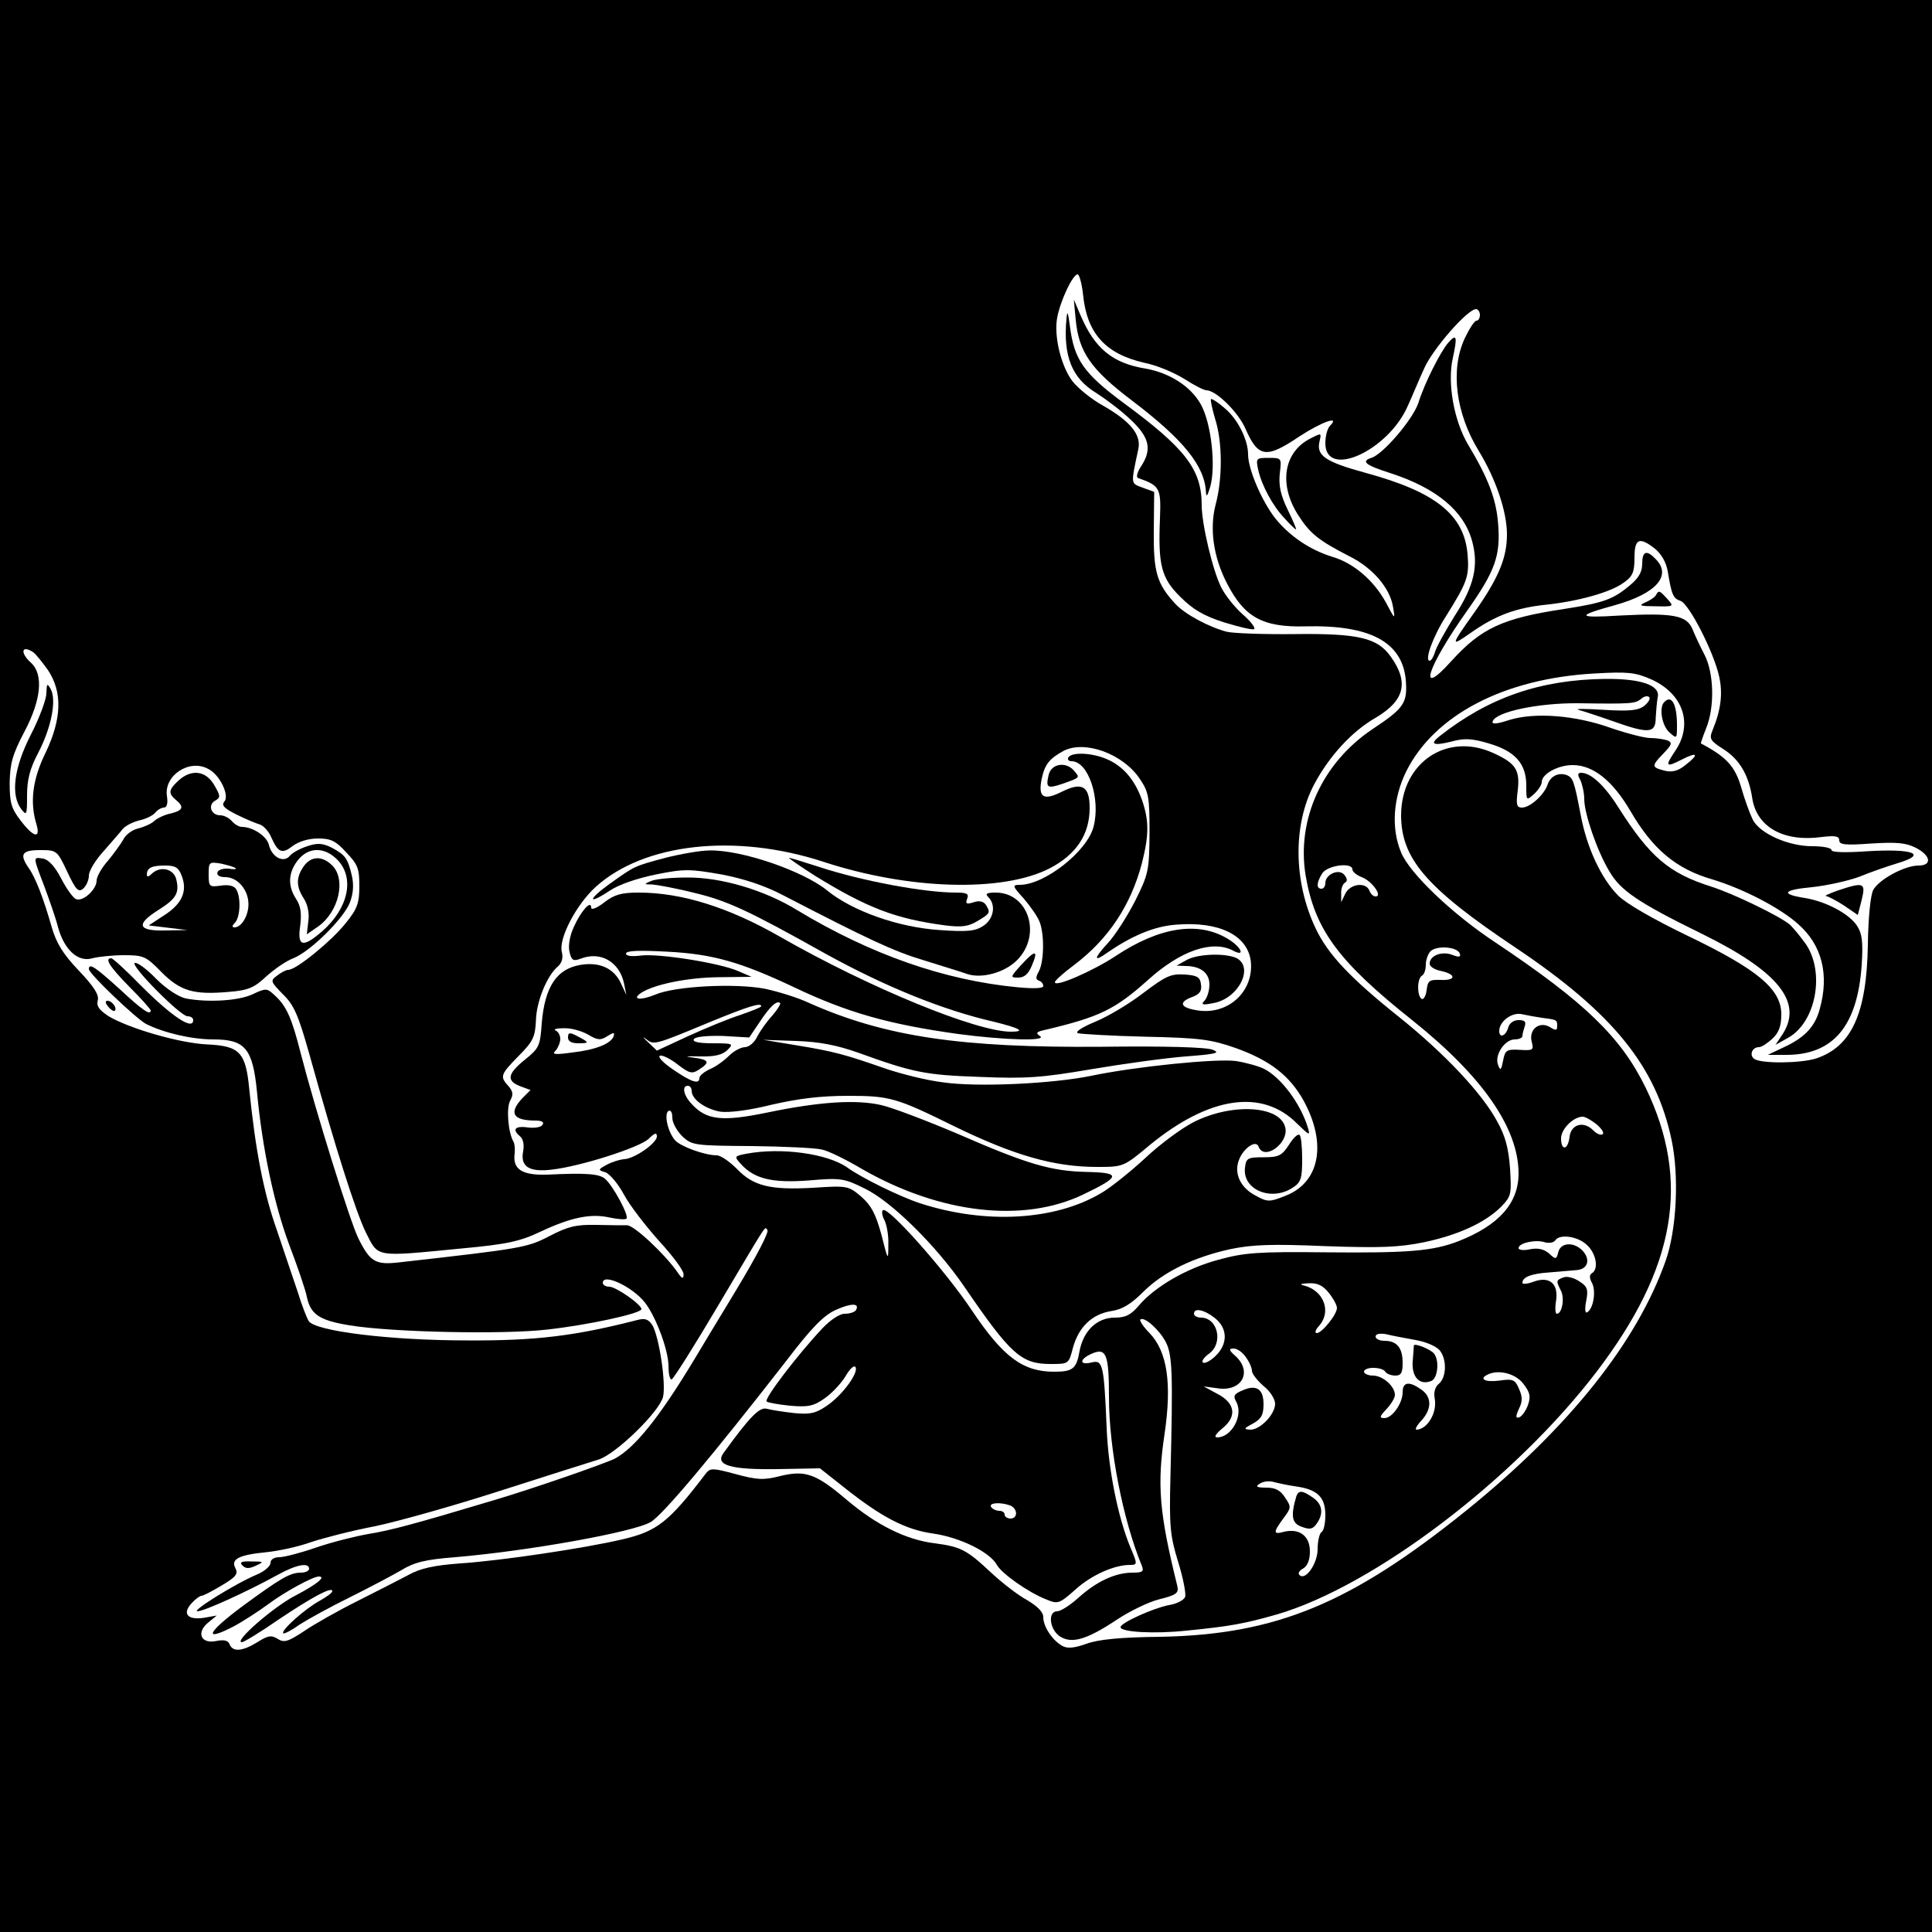 <?xml version="1.0" standalone="no"?>
<!DOCTYPE svg PUBLIC "-//W3C//DTD SVG 20010904//EN"
 "http://www.w3.org/TR/2001/REC-SVG-20010904/DTD/svg10.dtd">
<svg version="1.0" xmlns="http://www.w3.org/2000/svg"
 width="500pt" height="500pt" viewBox="0 0 500 500"
 preserveAspectRatio="xMidYMid meet">
<g transform="translate(0,500) scale(0.1,-0.1)"
fill="#000000" stroke="none">
<path d="M0 2500 l0 -2500 2500 0 2500 0 0 2500 0 2500 -2500 0 -2500 0 0
-2500z m2803 1737 c10 -100 58 -153 159 -176 31 -6 76 -25 102 -41 26 -17 52
-30 58 -30 25 0 82 -56 101 -99 33 -75 53 -79 139 -21 58 38 108 56 80 28 -7
-7 -12 -27 -12 -45 0 -94 164 -19 214 98 11 24 29 68 42 96 22 50 112 153 134
153 5 0 10 -7 10 -15 0 -8 -4 -15 -9 -15 -5 0 -18 -20 -30 -45 -38 -81 -24
-194 36 -292 44 -72 73 -157 73 -216 0 -61 -22 -113 -83 -200 -64 -90 -64 -92
-11 -55 65 46 118 65 195 73 84 9 167 32 201 57 23 16 28 27 28 64 0 50 12 56
53 24 16 -13 29 -35 33 -58 10 -61 14 -71 33 -77 22 -7 86 -132 100 -195 10
-44 5 -87 -17 -140 -9 -22 -6 -27 27 -48 43 -27 67 -68 76 -129 12 -74 82
-113 181 -99 34 4 44 2 44 -9 0 -11 15 -13 83 -8 66 4 89 2 115 -11 39 -20 43
-46 7 -46 -36 0 -102 -36 -117 -63 -7 -13 -13 -70 -14 -142 -3 -178 -42 -263
-133 -294 -40 -13 -140 -14 -160 -2 -15 9 -7 31 11 31 7 0 22 10 35 22 17 16
23 33 23 63 0 65 -61 116 -242 203 -89 43 -159 83 -181 105 -43 44 -80 122
-96 207 -17 89 -20 97 -36 104 -22 8 -43 -3 -50 -25 -9 -26 -45 -59 -66 -59
-14 0 -16 7 -11 45 6 53 -6 70 -63 96 -120 55 -238 -24 -239 -160 0 -113 65
-189 297 -344 252 -169 363 -307 403 -497 20 -94 13 -232 -15 -312 -74 -211
-250 -432 -516 -647 -299 -241 -492 -321 -790 -327 -106 -1 -163 -7 -193 -18
-31 -11 -49 -13 -62 -6 -26 14 -50 50 -50 75 0 13 -15 28 -42 44 -24 13 -65
45 -93 71 -63 59 -78 67 -146 76 -74 9 -150 47 -226 111 -81 69 -108 79 -174
63 -43 -11 -60 -10 -115 5 -59 16 -66 16 -77 2 -96 -126 -126 -150 -217 -171
-98 -23 -313 -55 -418 -62 -69 -5 -105 -13 -135 -30 -23 -12 -83 -43 -133 -68
-50 -25 -112 -60 -138 -78 -41 -27 -51 -30 -68 -19 -16 10 -25 8 -52 -9 -39
-24 -64 -26 -72 -5 -4 10 -15 12 -35 8 -39 -8 -52 22 -20 48 l22 18 -34 -6
c-42 -6 -56 11 -31 38 9 10 21 19 25 19 5 0 28 12 53 27 37 22 43 30 35 45
-12 23 9 34 81 41 30 3 82 14 115 26 33 11 107 30 165 41 58 12 204 53 325 92
121 39 236 75 255 81 45 15 156 123 166 162 8 34 -10 156 -28 186 -10 15 -19
18 -38 13 -160 -41 -261 -54 -440 -53 -201 0 -394 24 -411 50 -5 8 -18 41 -28
74 -11 33 -36 106 -55 163 -34 96 -55 206 -71 364 -9 95 -25 111 -108 115 -71
3 -202 41 -256 73 -24 16 -32 26 -28 41 4 14 -10 36 -49 77 -41 43 -58 71 -70
112 -21 74 -42 129 -60 154 -24 35 -18 46 30 46 43 0 44 -1 70 -56 22 -47 29
-54 41 -44 8 7 15 22 15 34 0 12 17 40 38 63 20 23 43 49 50 58 8 9 27 18 43
22 15 3 34 12 40 19 6 8 17 14 23 14 8 0 11 11 8 30 -8 53 58 97 107 70 30
-15 55 -68 42 -84 -9 -10 -1 -18 31 -34 24 -12 51 -23 61 -26 9 -3 23 -18 29
-33 18 -40 28 -44 56 -22 15 11 40 19 65 19 33 0 46 -6 73 -36 30 -31 34 -42
34 -87 0 -44 -5 -59 -36 -97 -36 -45 -127 -120 -148 -120 -6 0 -19 -7 -29 -15
-18 -13 -17 -15 15 -48 29 -28 40 -54 68 -153 68 -245 121 -411 147 -464 33
-65 21 -63 248 -41 118 11 150 18 205 44 79 37 130 47 178 36 20 -4 39 -6 43
-3 9 5 -35 87 -56 104 -15 12 -48 15 -149 10 -65 -2 -90 14 -84 55 1 11 0 25
-3 30 -14 24 -19 86 -9 106 9 16 8 24 -4 38 -23 25 -21 30 26 78 38 38 43 50
45 92 1 49 29 117 57 140 10 9 14 22 10 37 -9 35 38 124 88 169 125 113 361
139 588 65 222 -73 465 -80 587 -17 69 36 103 88 103 156 0 57 -20 68 -72 42
-48 -24 -62 -15 -52 34 8 37 20 52 57 72 55 28 154 -8 197 -73 23 -34 25 -47
25 -139 -1 -97 -2 -106 -37 -176 -21 -41 -53 -91 -72 -111 -36 -39 -36 -49 -1
-24 65 45 123 69 179 73 111 9 184 -27 193 -94 9 -80 -61 -143 -143 -127 -40
7 -44 21 -8 34 19 7 25 16 22 33 -2 18 -10 23 -43 25 -35 2 -48 -4 -105 -47
-36 -28 -93 -62 -125 -75 -36 -15 -54 -27 -45 -30 8 -2 87 -7 175 -9 140 -3
169 -7 232 -29 90 -32 141 -72 177 -137 61 -112 41 -212 -48 -246 -40 -16 -46
-16 -75 0 -40 20 -58 57 -45 92 11 31 44 54 51 36 14 -39 80 9 69 50 -14 56
-138 63 -237 13 -31 -16 -87 -57 -125 -93 -38 -35 -89 -76 -113 -90 -120 -72
-301 -82 -470 -27 -52 17 -152 66 -189 93 -52 36 -172 52 -261 35 -31 -6 -31
-7 -14 -26 35 -39 81 -50 176 -43 82 7 91 6 145 -21 69 -33 185 -148 257 -253
121 -177 148 -201 224 -201 47 0 47 0 58 43 15 53 49 86 99 94 28 4 51 18 82
49 52 52 130 90 225 111 57 12 108 14 247 8 143 -5 190 -3 255 10 89 19 157
50 199 91 27 28 28 32 24 100 -4 53 -12 84 -34 123 -39 72 -135 174 -252 268
-129 103 -185 163 -217 230 -58 122 -59 269 -4 373 39 73 97 137 160 173 74
44 86 91 38 158 -34 48 -83 60 -247 58 -81 -1 -160 2 -177 6 -46 12 -108 45
-133 72 -48 52 -57 82 -56 189 l1 101 -30 11 c-31 12 -31 6 -11 100 8 37 -21
72 -91 112 -31 17 -66 46 -80 64 -29 39 -48 116 -39 164 8 43 40 112 53 112 4
0 11 -24 14 -53z m-2717 -925 c6 -4 23 -25 38 -46 38 -57 36 -126 -6 -214 -34
-69 -41 -128 -24 -184 12 -40 -7 -36 -41 9 -24 31 -28 46 -28 97 1 50 7 73 38
132 44 83 50 149 17 179 -29 26 -24 47 6 27z"/>
<path d="M2784 4172 c8 -83 39 -128 146 -209 133 -101 188 -169 191 -237 1
-14 4 -9 11 14 15 53 3 164 -24 213 -26 47 -81 82 -143 93 -86 14 -132 52
-169 139 l-17 40 5 -53z"/>
<path d="M2760 4175 c-9 -96 14 -154 77 -192 25 -16 65 -46 89 -69 49 -46 56
-77 27 -121 -10 -15 -13 -28 -8 -30 57 -20 60 -26 57 -104 -5 -121 3 -155 53
-204 32 -32 60 -49 114 -66 39 -12 73 -20 77 -17 3 4 -10 21 -31 39 -20 18
-44 48 -54 68 -22 42 -51 165 -51 213 0 93 -41 147 -206 268 -99 74 -124 109
-135 195 -5 38 -7 43 -9 20z"/>
<path d="M3748 4113 c-20 -23 -62 -106 -77 -155 -14 -43 -92 -134 -122 -143
-28 -9 -15 -19 51 -40 119 -39 189 -98 210 -176 17 -63 5 -116 -46 -194 -24
-39 -47 -80 -50 -92 -4 -13 -10 -23 -14 -23 -14 0 8 62 42 115 55 88 61 103
56 161 -9 102 -83 161 -263 210 -106 29 -129 45 -120 82 5 22 5 22 -24 7 -69
-35 -82 -118 -32 -197 31 -49 54 -67 134 -108 60 -30 104 -82 112 -130 6 -35
6 -35 -19 12 -31 56 -83 101 -138 117 -58 18 -110 53 -148 100 -35 45 -70 127
-70 165 0 38 -27 92 -61 120 -17 15 -33 25 -35 23 -2 -1 3 -25 11 -52 19 -60
19 -154 1 -221 -16 -62 -6 -135 29 -203 45 -88 92 -115 204 -112 166 4 249
-40 259 -137 5 -61 -3 -74 -86 -129 -130 -87 -197 -234 -173 -379 24 -140 84
-222 278 -376 180 -144 273 -278 273 -395 0 -77 -51 -134 -155 -175 -67 -26
-131 -31 -343 -29 -178 2 -212 -1 -278 -19 -83 -22 -165 -70 -206 -118 -21
-25 -35 -32 -63 -32 -46 0 -81 -34 -91 -86 -8 -46 -17 -54 -66 -54 -81 0 -132
38 -213 159 -68 102 -218 271 -230 259 -4 -3 -2 -15 4 -26 6 -12 11 -40 10
-64 0 -42 -1 -41 -18 27 -15 54 -26 75 -52 98 -33 28 -36 29 -125 23 -110 -6
-154 4 -197 49 -19 19 -42 35 -52 35 -31 0 -94 23 -108 39 -19 22 -29 68 -17
76 6 3 10 -4 10 -18 0 -13 12 -34 26 -48 25 -23 31 -24 180 -25 85 -1 166 -5
181 -9 16 -3 63 -26 105 -51 201 -115 417 -140 572 -65 96 46 98 56 10 58 -93
2 -153 19 -334 98 -80 34 -169 68 -199 75 -66 15 -160 9 -299 -20 -113 -23
-154 -19 -192 23 -21 22 -26 47 -10 47 6 0 10 -6 10 -13 0 -22 35 -47 74 -54
22 -3 73 3 133 18 70 16 127 23 198 23 108 0 125 -5 275 -79 154 -75 258 -105
369 -105 68 0 69 0 137 57 154 126 291 146 381 55 32 -31 34 -32 28 -11 -19
63 -70 131 -114 153 -14 7 -47 16 -72 20 -50 7 -259 -14 -374 -38 -102 -21
-297 -30 -385 -17 -42 5 -109 22 -150 36 -103 36 -132 44 -230 60 l-85 14 85
-3 c61 -2 106 -11 160 -30 144 -52 174 -58 315 -63 121 -5 161 -2 290 20 83
14 192 29 244 33 78 6 90 9 70 17 -15 7 -124 10 -287 8 -365 -3 -560 26 -755
112 -31 15 -84 31 -117 38 -77 15 -233 7 -284 -15 -39 -16 -63 -13 -36 5 35
22 120 39 199 40 l86 1 -35 15 c-48 21 -206 46 -252 40 -23 -3 -38 -1 -38 5 0
8 35 9 108 5 117 -6 189 -27 325 -91 140 -67 248 -97 427 -122 121 -16 233
-19 211 -5 -12 8 -8 11 15 16 139 33 179 52 264 128 85 77 167 105 221 77 33
-18 22 9 -13 30 -77 47 -178 31 -292 -45 -58 -38 -156 -81 -156 -67 0 4 22 24
49 44 89 67 147 154 176 263 19 75 19 111 0 166 -19 52 -49 87 -92 105 -38 16
-89 18 -98 4 -3 -5 0 -10 8 -10 44 0 76 -98 57 -170 -17 -64 -127 -150 -191
-150 -20 0 -19 -3 11 -36 17 -20 36 -47 41 -61 12 -33 11 -100 -2 -126 -9 -16
-9 -22 0 -25 6 -2 11 -8 11 -14 0 -6 -25 -7 -67 -3 -189 18 -380 85 -569 199
-86 53 -199 86 -287 85 -40 0 -81 -4 -92 -9 -19 -8 -19 -9 3 -9 13 -1 63 -10
110 -22 84 -20 140 -46 338 -157 154 -85 304 -146 435 -176 69 -17 85 -26 45
-26 -89 0 -365 113 -596 245 -134 77 -256 115 -367 115 -45 0 -63 -5 -90 -26
-18 -14 -33 -20 -33 -13 0 21 -26 -8 -45 -50 -11 -24 -15 -50 -11 -65 5 -22
10 -24 29 -17 51 20 100 -8 112 -64 l6 -30 -14 30 c-18 39 -55 56 -104 48 -62
-10 -93 -56 -101 -151 -4 -59 -7 -65 -43 -94 -46 -37 -49 -55 -13 -69 l27 -10
-22 -22 c-35 -38 -23 -57 35 -57 16 0 23 -4 18 -11 -3 -6 -20 -9 -36 -7 -34 5
-44 -4 -23 -22 9 -7 12 -22 9 -39 -8 -40 15 -55 74 -48 77 9 225 57 250 79 16
16 22 18 22 7 0 -18 -60 -59 -86 -59 -10 -1 -30 -7 -43 -14 -24 -13 -24 -14
-4 -20 11 -4 33 -30 48 -58 15 -28 57 -82 91 -120 35 -38 64 -77 63 -86 0 -13
-4 -12 -16 6 -33 47 -112 121 -130 121 -10 0 -46 0 -81 1 -51 1 -72 -4 -120
-29 -58 -30 -70 -32 -389 -68 -61 -7 -75 1 -105 61 -21 41 -111 330 -150 481
-23 91 -37 122 -67 149 -20 19 -23 19 -57 3 -35 -17 -116 -22 -173 -11 -19 4
-51 25 -77 51 -24 25 -49 43 -55 41 -14 -5 118 -138 136 -138 8 0 15 -4 15
-10 0 -28 -56 10 -135 89 -38 39 -73 71 -77 71 -18 0 -5 -21 47 -74 30 -30 55
-58 55 -61 0 -14 -21 0 -80 55 -63 57 -80 69 -80 52 0 -12 122 -128 148 -142
46 -23 118 -40 174 -40 82 0 102 -23 113 -135 14 -150 45 -293 83 -395 22 -58
43 -119 46 -136 10 -46 32 -61 111 -74 110 -18 397 -24 510 -11 109 12 245 42
245 53 0 12 -66 58 -83 58 -10 0 -17 5 -17 10 0 26 77 -10 109 -51 29 -37 61
-124 61 -164 0 -19 3 -35 8 -35 4 0 59 87 121 192 133 224 119 203 127 195 5
-5 -28 -68 -81 -156 -5 -9 -53 -87 -105 -174 -93 -155 -157 -234 -209 -262
-29 -14 -207 -76 -311 -107 -210 -63 -271 -79 -327 -88 -34 -6 -94 -21 -135
-35 -40 -14 -83 -25 -95 -25 -14 0 -23 -6 -23 -15 0 -8 -15 -21 -33 -29 -56
-23 -173 -96 -156 -96 17 0 127 50 209 95 47 26 80 32 80 15 0 -5 -9 -10 -21
-10 -28 0 -51 -13 -153 -88 -90 -67 -101 -92 -23 -52 23 12 65 39 92 59 43 32
115 71 130 71 20 0 -5 -20 -58 -48 -58 -29 -164 -122 -141 -122 5 0 48 26 94
58 88 59 140 87 140 74 0 -4 -15 -15 -33 -25 -37 -20 -101 -77 -94 -84 3 -2
22 8 43 23 22 14 80 46 129 70 50 25 109 56 133 70 34 21 63 28 140 34 189 16
462 65 506 91 32 19 160 172 350 416 67 88 98 119 129 133 40 18 63 18 52 -1
-4 -5 -16 -9 -29 -9 -13 0 -37 -16 -57 -37 -64 -68 -152 -183 -145 -190 3 -3
31 -8 61 -11 46 -4 61 -1 89 19 19 13 43 39 54 57 11 19 22 30 26 24 9 -14
-34 -73 -74 -100 -29 -20 -44 -23 -85 -19 -27 3 -59 8 -70 11 -19 6 -45 -21
-113 -115 -22 -31 19 -43 142 -41 l108 2 62 -49 c98 -78 160 -110 232 -120 69
-10 146 -48 164 -81 12 -22 81 -71 127 -89 31 -13 34 -12 77 26 41 37 100 63
140 63 20 0 20 2 2 44 -33 79 -58 205 -62 311 -7 165 -10 176 -39 169 -32 -8
-32 8 -1 22 39 18 46 0 46 -112 0 -133 36 -317 85 -436 6 -15 2 -18 -24 -18
-44 0 -92 -22 -139 -64 -22 -20 -47 -36 -56 -36 -25 0 -20 -47 7 -65 31 -20
70 -8 147 43 33 22 82 46 110 53 44 11 51 16 47 34 -47 190 -53 262 -33 395
19 130 7 212 -39 260 -16 16 -26 32 -24 35 10 9 49 -26 66 -58 17 -34 19 -76
12 -352 -3 -124 -1 -149 20 -217 13 -42 21 -83 18 -91 -3 -8 -22 -18 -42 -21
-41 -8 -125 -46 -125 -57 0 -13 88 -18 171 -9 112 11 150 18 234 42 250 73
615 350 827 628 205 269 244 493 127 735 -64 131 -157 221 -389 376 -112 74
-222 179 -244 233 -26 62 -21 141 14 211 73 145 253 239 486 252 87 5 106 3
147 -15 83 -37 110 -116 62 -186 -27 -40 -24 -43 19 -21 39 20 44 13 9 -14
-19 -16 -35 -20 -53 -16 -36 9 -37 12 -6 44 23 24 25 29 11 35 -9 3 -29 6 -44
6 -15 0 -61 12 -102 26 -92 33 -196 41 -262 21 -33 -11 -47 -12 -44 -4 8 25
119 48 222 47 138 -2 146 -1 162 11 7 7 17 9 21 5 4 -4 -2 -14 -13 -23 -16
-12 -39 -14 -105 -10 -47 3 -76 3 -65 0 11 -3 51 -16 88 -29 95 -34 112 -32
112 9 1 17 3 41 5 52 8 31 -42 49 -136 48 -168 -2 -301 -48 -428 -148 -27 -21
-17 -26 31 -14 32 9 53 8 96 -5 68 -20 97 -52 97 -109 0 -39 0 -40 20 -22 11
10 20 24 20 31 0 21 42 44 80 44 53 0 103 -40 149 -118 58 -100 119 -151 213
-178 79 -24 174 -73 221 -115 62 -54 82 -131 56 -222 -12 -44 -39 -73 -94 -98
l-40 -19 48 0 c121 0 184 74 195 232 4 61 1 82 -12 102 -20 31 -80 63 -135 72
-64 10 -57 21 18 28 38 4 93 16 123 27 29 12 75 28 102 36 75 23 36 37 -81 30
-58 -4 -93 -3 -93 3 0 6 -23 10 -50 10 -62 0 -136 33 -154 69 -7 14 -21 52
-30 84 -16 54 -38 78 -104 113 -1 0 5 18 13 38 23 55 21 144 -4 192 -11 21
-25 51 -31 66 -15 36 -51 42 -188 35 -112 -7 -114 -1 -12 27 107 30 148 77
104 120 -23 24 -34 19 -34 -13 0 -21 -9 -37 -32 -56 -43 -36 -67 -45 -170 -61
-160 -24 -215 -50 -292 -135 -90 -100 -63 -16 42 132 72 102 86 142 79 225 -5
62 -25 116 -78 204 -36 61 -54 159 -39 224 12 55 10 64 -12 39z m-248 -1363
c0 -6 11 -15 24 -20 27 -10 55 -50 36 -50 -6 0 -13 7 -16 15 -9 23 -49 18 -62
-7 l-11 -23 0 22 c-1 12 4 25 9 28 8 5 7 11 -1 21 -14 17 -49 1 -49 -21 0 -8
-4 -15 -10 -15 -14 0 -13 16 2 40 14 21 78 29 78 10z m278 -218 c3 -9 -2 -10
-20 -3 -27 10 -58 -2 -58 -23 0 -8 14 -16 30 -19 40 -9 38 -25 -2 -23 -29 1
-33 -2 -36 -27 -2 -15 -8 -25 -13 -22 -12 8 -12 52 1 60 6 3 10 16 10 29 0 12
6 28 12 34 16 16 70 12 76 -6z m-1779 -160 c-14 -15 -31 -39 -39 -54 -7 -16
-22 -28 -32 -28 -10 0 -29 -10 -41 -22 -13 -13 -35 -29 -50 -35 -15 -7 -27
-17 -27 -23 0 -17 -20 -11 -68 22 -25 17 -41 33 -34 36 6 2 27 -8 46 -23 30
-23 37 -25 55 -13 30 19 26 26 -16 31 -24 3 -17 4 17 3 40 -1 60 4 73 17 16
16 14 17 -39 17 -37 0 -53 4 -48 11 4 6 33 9 74 8 l69 -4 27 40 c27 41 45 57
53 49 2 -2 -7 -17 -20 -32z m-29 24 c0 -3 -24 -12 -52 -22 -29 -9 -90 -34
-136 -55 l-82 -38 -23 22 c-13 12 -15 16 -5 8 20 -16 21 -16 163 43 102 42
135 52 135 42z m2020 -30 c39 -5 40 -5 40 -21 0 -12 -3 -13 -19 -3 -27 16 -55
-6 -47 -38 6 -22 3 -23 -31 -21 -34 2 -38 -1 -43 -28 -5 -25 -7 -27 -13 -11
-10 25 17 66 43 66 11 0 20 4 20 9 0 5 3 16 6 25 4 12 0 16 -16 16 -13 0 -24
-8 -27 -20 -6 -21 -23 -28 -23 -8 0 25 34 50 60 43 14 -3 36 -7 50 -9z m-2469
-43 c25 -15 33 -16 50 -5 18 11 20 11 17 0 -7 -19 -46 -35 -108 -42 -44 -6
-53 -5 -42 5 6 7 12 21 12 30 0 10 -6 20 -12 22 -7 3 2 6 20 6 19 1 47 -7 63
-16z m2610 -232 c13 -11 21 -22 17 -26 -4 -4 -15 0 -24 9 -25 26 -58 17 -62
-16 -4 -35 -22 -37 -22 -4 0 24 32 56 56 56 7 0 22 -9 35 -19z m-24 -313 c24
-22 31 -62 13 -73 -7 -4 -7 -13 0 -25 11 -21 4 -66 -12 -76 -6 -4 -7 8 -3 29
6 30 3 38 -18 51 -13 9 -32 14 -41 10 -19 -7 -19 -9 -7 -33 11 -19 4 -61 -10
-61 -4 0 -5 15 -2 33 7 45 -17 65 -58 50 -16 -6 -29 -7 -29 -3 0 15 23 24 70
27 25 2 56 5 70 6 30 2 37 28 15 51 -23 23 -56 20 -62 -4 -5 -20 -7 -20 -24
-4 -13 11 -28 15 -49 11 -17 -4 -30 -2 -30 3 0 13 44 23 68 15 11 -3 23 -1 27
5 11 17 58 11 82 -12z m-668 -124 c12 -15 21 -32 21 -39 0 -17 -39 -65 -52
-65 -6 0 -4 8 5 18 34 37 13 92 -38 105 -13 3 -9 5 12 6 23 1 37 -6 52 -25z
m-295 -65 c34 -27 34 -68 1 -99 -14 -13 -28 -20 -32 -16 -4 3 3 13 15 22 39
27 24 94 -20 94 -10 0 -18 5 -18 10 0 16 26 11 54 -11z m520 -57 c28 -5 55
-17 63 -28 18 -24 16 -69 -3 -85 -10 -8 -14 -22 -11 -38 7 -37 -19 -80 -47
-81 -5 0 0 10 12 23 28 30 28 62 0 81 -31 22 -48 20 -48 -7 0 -29 -27 -67 -47
-67 -14 0 -13 4 5 23 12 13 22 29 22 37 0 22 -31 50 -57 50 -12 0 -23 5 -23
10 0 6 11 10 24 10 14 0 28 -4 31 -10 3 -5 15 -10 26 -10 15 0 19 7 19 33 0
39 -15 57 -47 57 -13 0 -23 5 -23 11 0 7 11 9 28 6 15 -4 49 -10 76 -15z
m-440 -44 c9 -12 16 -28 16 -36 0 -7 14 -25 30 -39 17 -13 30 -34 30 -46 0
-27 -38 -67 -64 -67 -18 1 -18 3 7 16 21 12 27 22 27 50 0 40 -19 52 -56 35
-21 -9 -23 -14 -14 -30 18 -35 -13 -91 -50 -91 -9 0 -4 9 13 23 39 31 34 66
-13 90 l-35 19 37 -5 c61 -9 90 42 46 83 -18 16 -19 20 -5 20 9 0 23 -10 31
-22z m719 -70 c17 -22 19 -33 11 -55 -5 -14 -15 -28 -22 -31 -10 -3 -10 2 -1
22 10 20 9 32 0 52 -10 24 -16 26 -51 21 -38 -5 -55 5 -27 17 29 12 71 0 90
-26z m-588 -265 c55 -8 75 -28 75 -74 0 -21 -4 -41 -10 -44 -5 -3 -10 -23 -10
-44 0 -38 -32 -83 -47 -67 -5 4 0 12 10 17 11 7 17 22 17 44 0 40 -27 60 -66
51 -29 -8 -30 -3 -3 34 21 28 21 30 5 54 -12 19 -25 26 -49 26 -25 0 -29 3
-17 10 8 6 24 8 35 5 11 -3 38 -9 60 -12z m-741 -49 c20 -8 21 -34 1 -34 -8 0
-15 5 -15 10 0 6 -6 10 -14 10 -8 0 -18 5 -21 10 -7 11 24 13 49 4z"/>
<path d="M1470 2315 c0 -10 9 -15 27 -15 29 0 29 2 -4 19 -19 10 -23 9 -23 -4z"/>
<path d="M3659 1518 c0 -2 -1 -20 -3 -41 -3 -41 18 -63 48 -51 16 6 22 50 8
70 -7 11 -51 29 -53 22z"/>
<path d="M3355 1128 c-15 -51 -12 -70 13 -79 21 -8 29 -7 39 7 19 26 16 51 -9
68 -27 19 -37 20 -43 4z"/>
<path d="M3256 3785 c9 -41 38 -95 69 -127 14 -16 27 -28 29 -28 2 0 -8 23
-22 52 -18 37 -23 62 -20 92 5 41 5 41 -29 41 -32 0 -33 -1 -27 -30z"/>
<path d="M4285 3459 c-4 -6 -17 -14 -29 -19 -16 -7 -10 -9 28 -9 48 -1 49 -1
31 19 -21 23 -22 23 -30 9z"/>
<path d="M4307 3183 c-14 -14 -6 -61 13 -78 20 -18 20 -17 20 18 0 55 -14 80
-33 60z"/>
<path d="M2714 2995 c-8 -34 -4 -37 37 -23 45 16 44 15 29 33 -21 25 -59 19
-66 -10z"/>
<path d="M462 2980 c-26 -24 -27 -33 -7 -50 22 -18 19 -27 -12 -35 -16 -3 -35
-12 -43 -19 -8 -8 -27 -16 -42 -20 -15 -3 -33 -16 -39 -29 -7 -12 -25 -37 -40
-55 -16 -18 -29 -41 -29 -51 0 -23 -35 -55 -53 -48 -8 3 -25 27 -39 54 -16 31
-33 49 -47 51 -26 4 -26 6 3 -70 13 -35 30 -83 36 -107 16 -59 52 -92 89 -81
15 4 52 8 82 8 51 0 57 -3 97 -44 49 -49 83 -59 174 -51 51 4 66 11 97 40 20
18 51 40 70 47 43 17 128 100 146 143 9 23 11 45 6 69 -11 47 -17 55 -52 74
-24 12 -37 13 -64 4 -18 -6 -39 -17 -45 -25 -16 -19 -46 -4 -54 28 -5 23 -42
47 -70 47 -8 0 -19 7 -26 15 -7 8 -20 15 -30 15 -24 0 -33 27 -13 38 14 8 14
12 -3 41 -22 37 -59 41 -92 11z m413 -207 c43 -47 26 -124 -41 -183 -51 -44
-65 -40 -57 15 4 32 1 51 -11 69 -22 34 -20 68 5 100 28 35 70 35 104 -1z
m-265 -20 c3 -3 -6 -3 -19 -1 -13 1 -26 -3 -28 -9 -3 -8 5 -13 20 -13 32 0 60
-33 60 -70 0 -30 -18 -60 -36 -60 -7 0 -7 4 1 12 14 14 16 67 3 87 -6 9 -20
12 -40 9 -29 -4 -31 -3 -31 29 0 32 1 33 32 28 18 -4 35 -9 38 -12z m-140 -19
c16 -40 1 -73 -44 -102 l-41 -27 50 -6 50 -6 -57 -1 c-72 -2 -77 16 -18 53 46
29 55 44 46 80 -7 27 -42 35 -64 13 -7 -7 -12 -8 -12 -2 0 18 12 24 47 24 27
0 35 -5 43 -26z"/>
<path d="M786 2758 c-20 -29 -20 -52 0 -83 10 -15 15 -38 12 -59 l-4 -34 29
20 c54 38 73 122 37 158 -26 26 -55 25 -74 -2z"/>
<path d="M4090 2981 c5 -11 10 -33 10 -49 0 -37 33 -134 65 -187 29 -50 75
-81 238 -161 200 -98 264 -178 210 -261 l-18 -27 34 19 c71 41 94 168 45 241
-15 21 -34 44 -43 52 -29 23 -145 79 -201 97 -111 35 -160 77 -242 206 -36 57
-71 89 -96 89 -9 0 -10 -5 -2 -19z"/>
<path d="M1722 2780 c-82 -22 -79 -21 -145 -68 -57 -41 -56 -55 1 -17 24 16
71 32 120 42 74 15 88 14 169 0 58 -11 112 -29 158 -53 222 -115 288 -146 365
-169 47 -15 98 -30 114 -36 38 -12 96 4 128 36 65 65 30 175 -55 175 -24 0
-28 -3 -19 -12 20 -20 14 -56 -13 -74 -21 -14 -42 -16 -113 -11 -107 7 -226
49 -292 103 -62 50 -221 105 -304 103 -23 0 -74 -9 -114 -19z"/>
<path d="M2110 2733 c135 -83 208 -111 337 -128 41 -5 59 -3 82 11 34 20 35
22 22 43 -6 8 -16 11 -31 6 -19 -6 -22 -4 -17 9 5 13 -1 16 -29 16 -82 0 -243
30 -353 66 -40 13 -76 24 -79 24 -3 0 27 -21 68 -47z"/>
<path d="M4755 2695 c-22 -8 -35 -14 -29 -14 6 -1 27 -12 47 -25 l35 -24 10
39 c11 45 6 47 -63 24z"/>
<path d="M2644 2504 c-30 -33 -30 -34 -9 -34 16 0 26 9 35 30 18 42 10 43 -26
4z"/>
<path d="M3070 2515 l-25 -14 23 -1 c39 0 62 -18 62 -48 0 -16 -6 -34 -12 -41
-11 -11 -7 -13 22 -7 64 11 106 91 61 116 -28 14 -102 12 -131 -5z"/>
<path d="M280 2395 c7 -9 15 -13 17 -11 7 7 -7 26 -19 26 -6 0 -6 -6 2 -15z"/>
<path d="M3335 2036 c-18 -27 -26 -31 -65 -31 -41 0 -45 -2 -48 -27 -7 -57 68
-88 123 -52 22 14 25 24 25 75 0 32 -3 60 -7 62 -5 3 -17 -9 -28 -27z"/>
<path d="M628 948 c8 -8 17 -8 34 0 22 10 21 11 -11 11 -27 1 -32 -2 -23 -11z"/>
<path d="M120 3206 c0 -16 -18 -64 -40 -107 -44 -86 -53 -156 -25 -193 14 -18
15 -15 15 35 0 41 7 69 29 111 34 65 48 137 32 165 -9 16 -10 14 -11 -11z"/>
</g>
</svg>
